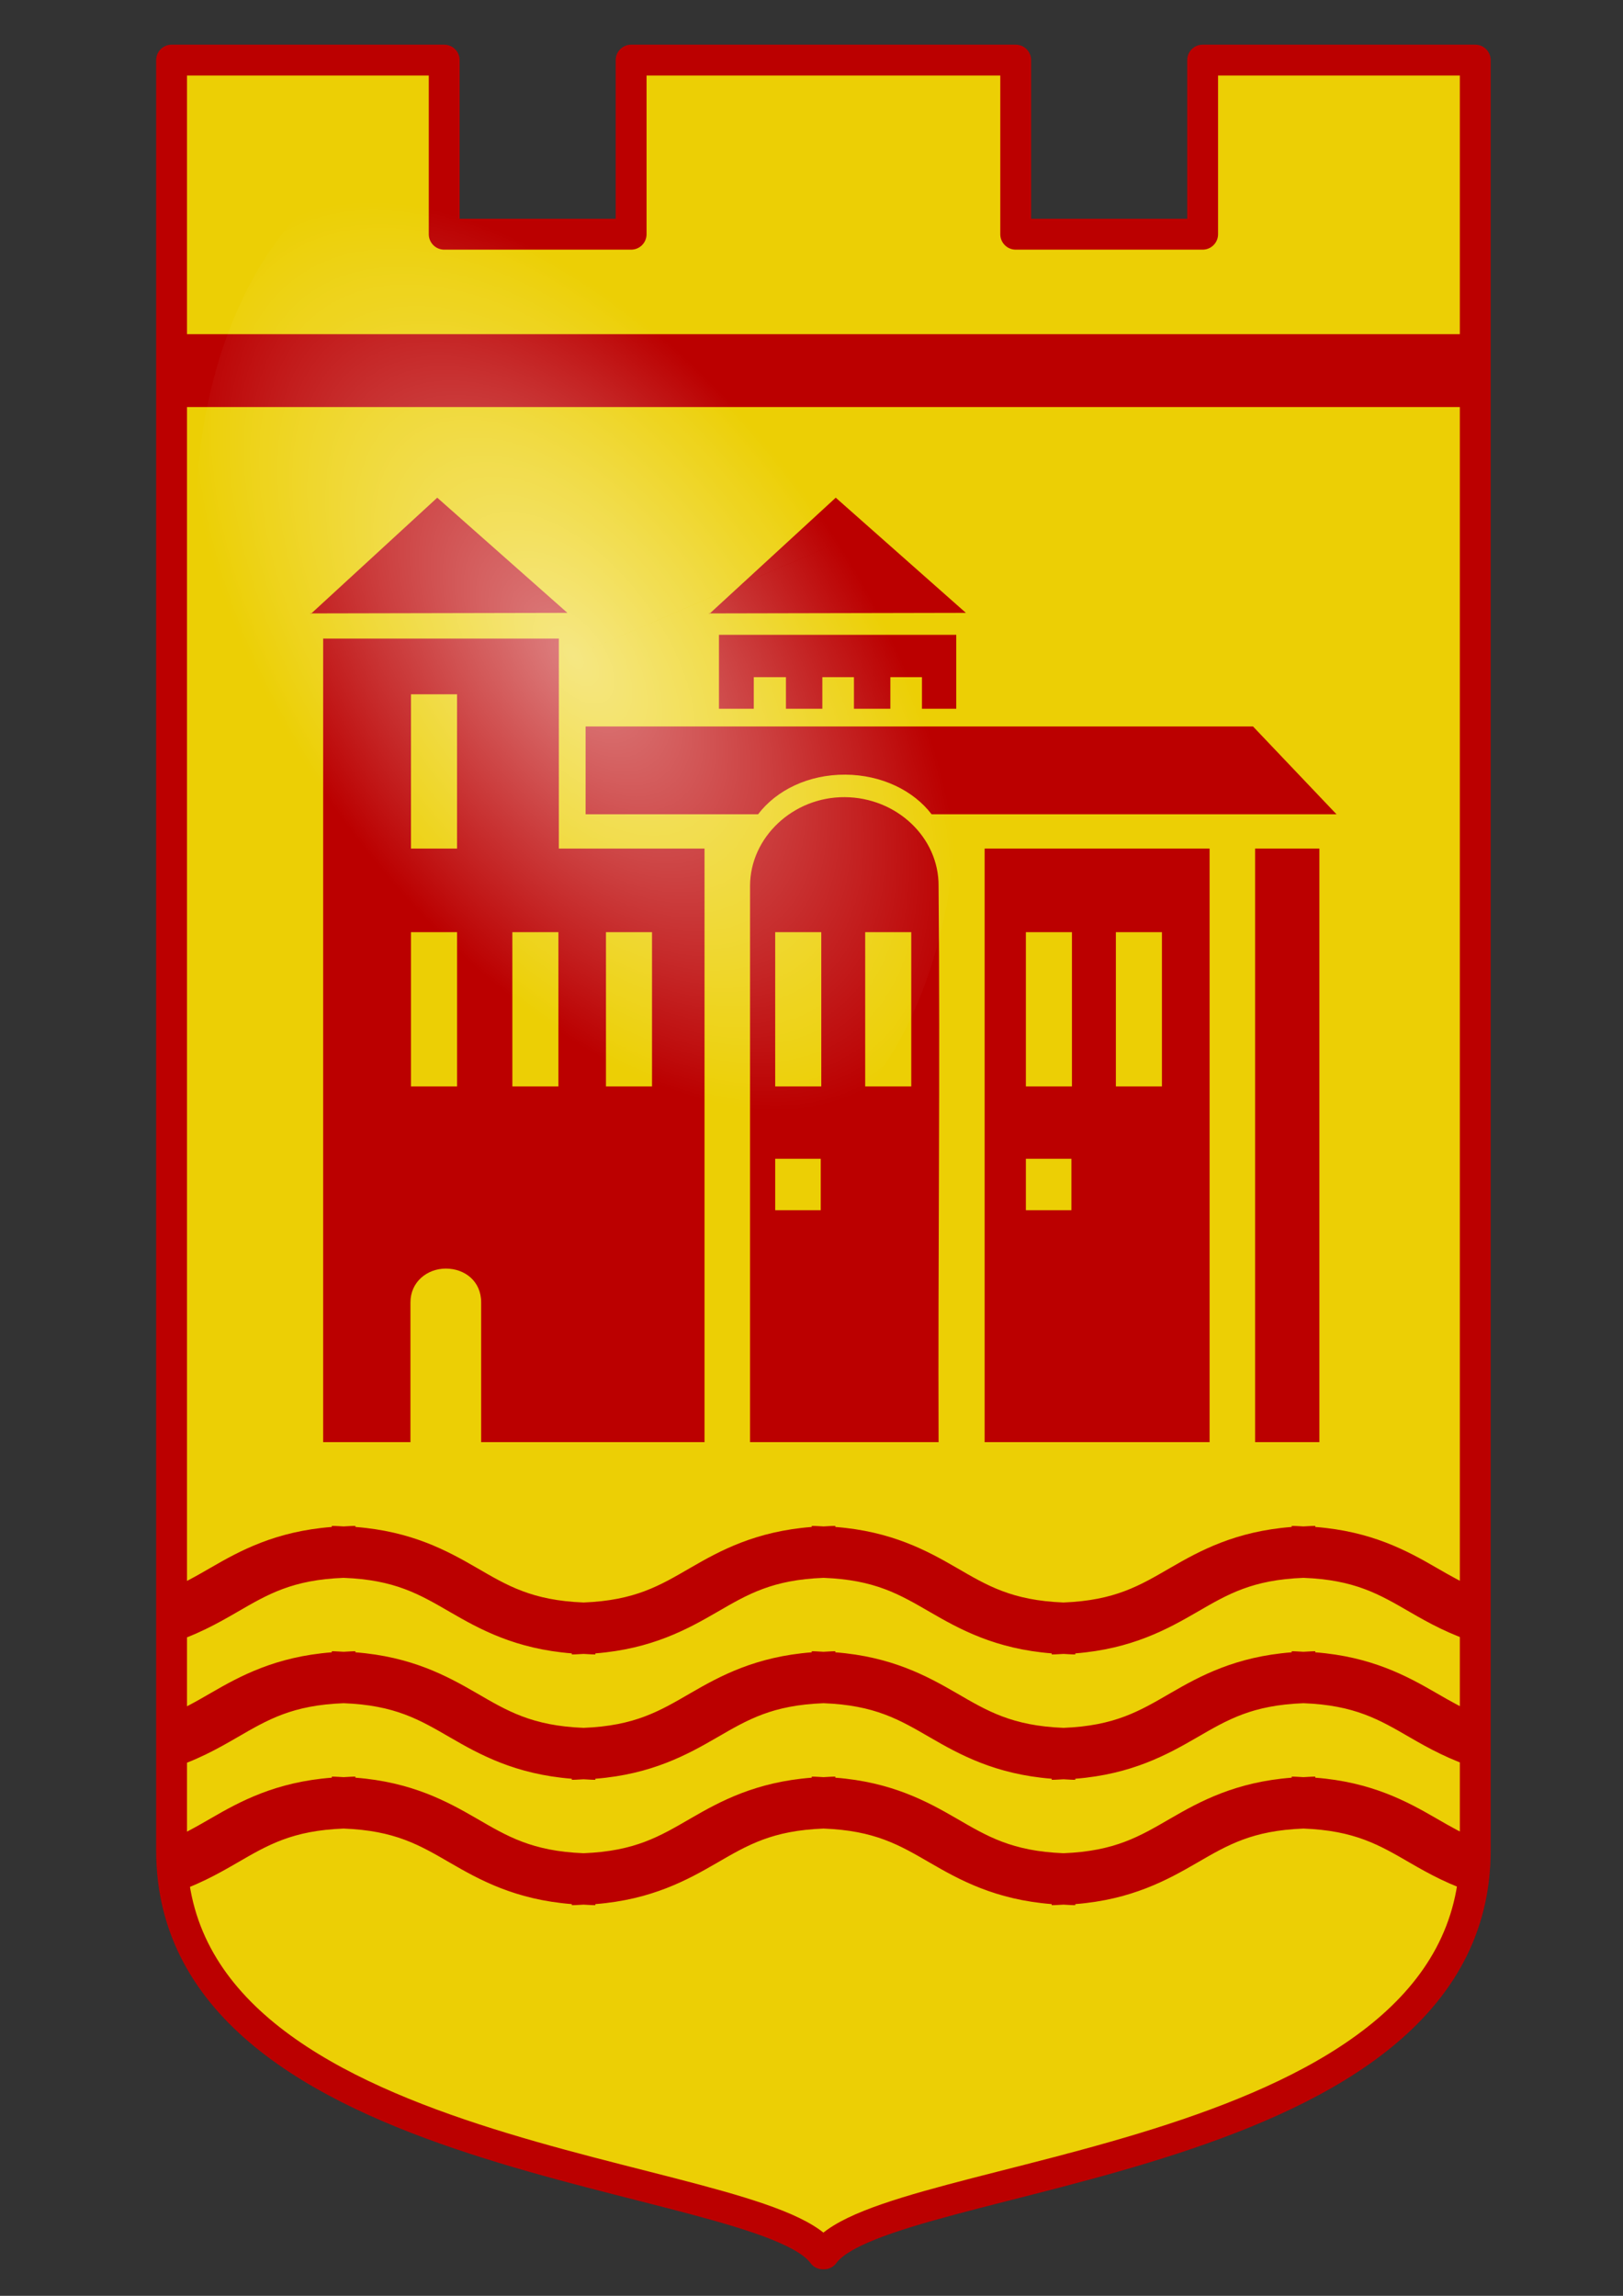<?xml version="1.0" encoding="UTF-8" standalone="no"?>
<!-- Created with Inkscape (http://www.inkscape.org/) -->
<svg
   xmlns:dc="http://purl.org/dc/elements/1.1/"
   xmlns:cc="http://web.resource.org/cc/"
   xmlns:rdf="http://www.w3.org/1999/02/22-rdf-syntax-ns#"
   xmlns:svg="http://www.w3.org/2000/svg"
   xmlns="http://www.w3.org/2000/svg"
   xmlns:xlink="http://www.w3.org/1999/xlink"
   xmlns:sodipodi="http://sodipodi.sourceforge.net/DTD/sodipodi-0.dtd"
   xmlns:inkscape="http://www.inkscape.org/namespaces/inkscape"
   width="744.094"
   height="1052.362"
   id="svg2"
   sodipodi:version="0.32"
   inkscape:version="0.44"
   sodipodi:docbase="/home/nick/Desktop/coa/uploaded"
   sodipodi:docname="Asenovgrad-coat-of-arms-with-gradients.svg">
  <rect width="100%" height="100%" fill="#333333" stroke="none"/>
  <defs
     id="defs4">
    <linearGradient
       id="linearGradient3661">
      <stop
         style="stop-color:white;stop-opacity:0.502;"
         offset="0"
         id="stop3663" />
      <stop
         style="stop-color:white;stop-opacity:0;"
         offset="1"
         id="stop3665" />
    </linearGradient>
    <radialGradient
       inkscape:collect="always"
       xlink:href="#linearGradient3661"
       id="radialGradient3667"
       cx="-749"
       cy="357.362"
       fx="-749"
       fy="357.362"
       r="145"
       gradientTransform="matrix(0.579,-0.427,0.627,0.85,-539.875,-266.311)"
       gradientUnits="userSpaceOnUse" />
  </defs>
  <sodipodi:namedview
     id="base"
     pagecolor="#ffffff"
     bordercolor="#666666"
     borderopacity="1.0"
     gridtolerance="10000"
     guidetolerance="10"
     objecttolerance="10"
     inkscape:pageopacity="0.0"
     inkscape:pageshadow="2"
     inkscape:zoom="0.5"
     inkscape:cx="-401.53916"
     inkscape:cy="612.58331"
     inkscape:document-units="px"
     inkscape:current-layer="layer1"
     inkscape:window-width="1278"
     inkscape:window-height="948"
     inkscape:window-x="0"
     inkscape:window-y="25" />
  <g
     inkscape:label="Layer 1"
     inkscape:groupmode="layer"
     id="layer1">
    <g
       id="g1917"
       transform="matrix(7.858,0,0,7.858,-857.177,283.926)">
      <path
         sodipodi:nodetypes="cccccccccccccc"
         id="rect1906"
         d="M 157.156,235.344 C 160.765,230.383 195.156,230.258 195.156,211.812 L 195.156,107.375 L 179.25,107.375 L 179.25,117.531 L 168.344,117.531 L 168.344,107.375 L 145.906,107.375 L 145.906,117.531 L 135,117.531 L 135,107.375 L 119.094,107.375 L 119.094,211.812 C 119.094,230.258 153.485,230.383 157.094,235.344"
         style="fill:#eccf05;fill-opacity:1;fill-rule:nonzero;stroke:#b00;stroke-width:1.8;stroke-linecap:round;stroke-linejoin:round;stroke-miterlimit:4;stroke-dasharray:none;stroke-opacity:1"
         transform="translate(0,-140)" />
    </g>
    <rect
       y="153.18"
       x="78.458"
       height="33.398"
       width="598.217"
       id="rect3700"
       style="fill:#b00;fill-opacity:1;fill-rule:nonzero;stroke:#b00;stroke-width:0;stroke-linecap:round;stroke-linejoin:round;stroke-miterlimit:4;stroke-dasharray:none;stroke-opacity:1" />
    <g
       id="g4702"
       transform="matrix(7.858,0,0,7.858,-861.106,-816.243)">
      <g
         id="g4644"
         transform="translate(-99.191,140)">
        <path
           style="fill:#b00;fill-opacity:1;fill-rule:nonzero;stroke:#b00;stroke-width:0;stroke-linecap:round;stroke-linejoin:round;stroke-miterlimit:4;stroke-opacity:1"
           d="M 135.094,132.906 L 127.75,139.656 L 142.688,139.625 L 135.094,132.906 z M 127.75,139.656 L 127.688,139.656 L 127.719,139.688 L 127.75,139.656 z M 158.344,132.906 L 151,139.656 L 165.938,139.625 L 158.344,132.906 z M 151,139.656 L 150.938,139.656 L 150.969,139.688 L 151,139.656 z M 151.531,140.906 L 151.531,145.219 L 153.562,145.219 L 153.562,143.375 L 155.438,143.375 L 155.438,145.219 L 157.562,145.219 L 157.562,143.375 L 159.406,143.375 L 159.406,145.219 L 161.531,145.219 L 161.531,143.375 L 163.375,143.375 L 163.375,145.219 L 165.375,145.219 L 165.375,140.906 L 151.531,140.906 z M 128.438,141.125 L 128.438,188 L 133.531,188 L 133.531,179.844 C 133.531,178.656 134.501,177.875 135.594,177.875 C 136.701,177.875 137.656,178.611 137.656,179.844 C 137.656,181.232 137.656,185.268 137.656,188 L 142.188,188 L 150.688,188 L 150.688,153.375 L 142.188,153.375 L 142.188,141.125 L 128.438,141.125 z M 133.562,144.375 L 136.25,144.375 L 136.25,153.375 L 133.562,153.375 L 133.562,144.375 z M 143.75,146.25 L 143.75,151.375 L 153.812,151.375 C 154.885,149.964 156.756,149.049 158.906,149.062 C 161.021,149.076 162.882,149.989 163.938,151.375 L 187.562,151.375 L 182.688,146.25 L 143.75,146.25 z M 158.875,150.375 C 155.848,150.353 153.343,152.728 153.344,155.562 L 153.344,188 L 164.344,188 C 164.306,177.199 164.443,166.311 164.344,155.562 C 164.366,152.729 161.902,150.397 158.875,150.375 z M 167.031,153.375 L 167.031,188 L 180.156,188 L 180.156,153.375 L 167.031,153.375 z M 182.812,153.375 L 182.812,188 L 186.562,188 L 186.562,153.375 L 182.812,153.375 z M 133.562,158.25 L 136.25,158.25 L 136.25,167.25 L 133.562,167.25 L 133.562,158.25 z M 139.477,158.25 L 142.164,158.25 L 142.164,167.25 L 139.477,167.25 L 139.477,158.25 z M 144.938,158.25 L 147.625,158.25 L 147.625,167.25 L 144.938,167.25 L 144.938,158.25 z M 154.812,158.25 L 157.5,158.25 L 157.5,167.25 L 154.812,167.25 L 154.812,158.25 z M 160.062,158.25 L 162.75,158.25 L 162.75,167.25 L 160.062,167.25 L 160.062,158.25 z M 169.438,158.25 L 172.125,158.25 L 172.125,167.25 L 169.438,167.25 L 169.438,158.25 z M 174.688,158.25 L 177.375,158.25 L 177.375,167.25 L 174.688,167.25 L 174.688,158.25 z M 154.812,171.469 L 157.469,171.469 L 157.469,174.469 L 154.812,174.469 L 154.812,171.469 z M 169.438,171.469 L 172.094,171.469 L 172.094,174.469 L 169.438,174.469 L 169.438,171.469 z "
           transform="translate(99.191,-140)"
           id="rect4595"
           sodipodi:nodetypes="cccccccccccccccccccccccccccccccccccccsscccccccccccccccsccccccccccccccccccccccccccccccccccccccccccccccccccccccccccccccccc" />
        <g
           id="g4758" />
      </g>
      <g
         id="g4633"
         transform="translate(-99.207,140)" />
    </g>
    <g
       id="g4730" />
    <path
       style="fill:#b00;fill-opacity:1;fill-rule:evenodd;stroke:none;stroke-width:3;stroke-linecap:butt;stroke-linejoin:miter;stroke-miterlimit:4;stroke-opacity:1"
       d="M 152.13,699.437 L 152.13,699.928 C 126.373,701.918 110.097,710.79 96.631,718.591 C 89.806,722.545 83.624,726.067 76.494,728.906 L 76.494,753.709 C 89.677,749.822 99.828,744.093 108.664,738.974 C 122.855,730.753 133.998,724.166 157.533,723.257 C 181.067,724.166 192.211,730.753 206.402,738.974 C 219.884,746.784 236.266,755.85 262.147,757.883 L 262.147,758.374 C 264.037,758.374 265.749,758.199 267.55,758.129 C 269.351,758.199 271.063,758.374 272.952,758.374 L 272.952,757.883 C 298.834,755.85 315.216,746.784 328.698,738.974 C 342.889,730.753 354.032,724.166 377.567,723.257 C 401.101,724.166 412.244,730.753 426.436,738.974 C 439.918,746.784 456.3,755.85 482.181,757.883 L 482.181,758.374 C 484.071,758.374 485.783,758.199 487.584,758.129 C 489.384,758.199 491.096,758.374 492.986,758.374 L 492.986,757.883 C 518.868,755.85 535.25,746.784 548.732,738.974 C 562.923,730.753 574.066,724.166 597.601,723.257 C 621.135,724.166 632.278,730.753 646.47,738.974 C 655.026,743.931 664.834,749.345 677.412,753.217 L 677.412,728.414 C 670.809,725.654 664.927,722.313 658.503,718.591 C 645.036,710.79 628.761,701.918 603.003,699.928 L 603.003,699.437 C 601.123,699.437 599.393,699.614 597.601,699.682 C 595.809,699.614 594.078,699.437 592.198,699.437 L 592.198,699.928 C 566.44,701.918 550.165,710.79 536.698,718.591 C 522.523,726.804 511.279,733.614 487.584,734.554 C 463.889,733.614 452.645,726.804 438.469,718.591 C 425.002,710.79 408.727,701.918 382.969,699.928 L 382.969,699.437 C 381.089,699.437 379.359,699.614 377.567,699.682 C 375.775,699.614 374.045,699.437 372.164,699.437 L 372.164,699.928 C 346.407,701.918 330.131,710.79 316.665,718.591 C 302.489,726.804 291.245,733.614 267.55,734.554 C 243.855,733.614 232.611,726.804 218.435,718.591 C 204.968,710.79 188.693,701.918 162.935,699.928 L 162.935,699.437 C 161.055,699.437 159.325,699.614 157.533,699.682 C 155.741,699.614 154.011,699.437 152.13,699.437 z M 152.13,756.901 L 152.13,757.392 C 126.373,759.382 110.097,768.254 96.631,776.056 C 89.806,780.01 83.624,783.532 76.494,786.37 L 76.494,811.173 C 89.677,807.286 99.828,801.557 108.664,796.438 C 122.855,788.217 133.998,781.63 157.533,780.722 C 181.067,781.63 192.211,788.217 206.402,796.438 C 219.884,804.249 236.266,813.314 262.147,815.347 L 262.147,815.839 C 264.037,815.839 265.749,815.663 267.55,815.593 C 269.351,815.663 271.063,815.839 272.952,815.839 L 272.952,815.347 C 298.834,813.314 315.216,804.249 328.698,796.438 C 342.889,788.217 354.032,781.63 377.567,780.722 C 401.101,781.63 412.244,788.217 426.436,796.438 C 439.918,804.249 456.3,813.314 482.181,815.347 L 482.181,815.839 C 484.071,815.839 485.783,815.663 487.584,815.593 C 489.384,815.663 491.096,815.839 492.986,815.839 L 492.986,815.347 C 518.868,813.314 535.25,804.249 548.732,796.438 C 562.923,788.217 574.066,781.63 597.601,780.722 C 621.135,781.63 632.278,788.217 646.47,796.438 C 655.026,801.395 664.834,806.809 677.412,810.682 L 677.412,785.879 C 670.809,783.118 664.927,779.778 658.503,776.056 C 645.036,768.254 628.761,759.382 603.003,757.392 L 603.003,756.901 C 601.123,756.901 599.393,757.078 597.601,757.147 C 595.809,757.078 594.078,756.901 592.198,756.901 L 592.198,757.392 C 566.44,759.382 550.165,768.254 536.698,776.056 C 522.523,784.268 511.279,791.079 487.584,792.018 C 463.889,791.079 452.645,784.268 438.469,776.056 C 425.002,768.254 408.727,759.382 382.969,757.392 L 382.969,756.901 C 381.089,756.901 379.359,757.078 377.567,757.147 C 375.775,757.078 374.045,756.901 372.164,756.901 L 372.164,757.392 C 346.407,759.382 330.131,768.254 316.665,776.056 C 302.489,784.268 291.245,791.079 267.55,792.018 C 243.855,791.079 232.611,784.268 218.435,776.056 C 204.968,768.254 188.693,759.382 162.935,757.392 L 162.935,756.901 C 161.055,756.901 159.325,757.078 157.533,757.147 C 155.741,757.078 154.011,756.901 152.13,756.901 z M 152.13,814.365 L 152.13,814.856 C 126.373,816.846 110.097,825.718 96.631,833.52 C 89.806,837.474 83.624,840.996 76.494,843.834 L 76.494,868.637 C 89.677,864.75 99.828,859.021 108.664,853.903 C 122.855,845.681 133.998,839.094 157.533,838.186 C 181.067,839.094 192.211,845.681 206.402,853.903 C 219.884,861.713 236.266,870.779 262.147,872.812 L 262.147,873.303 C 264.037,873.303 265.749,873.127 267.55,873.057 C 269.351,873.127 271.063,873.303 272.952,873.303 L 272.952,872.812 C 298.834,870.779 315.216,861.713 328.698,853.903 C 342.889,845.681 354.032,839.094 377.567,838.186 C 401.101,839.094 412.244,845.681 426.436,853.903 C 439.918,861.713 456.3,870.779 482.181,872.812 L 482.181,873.303 C 484.071,873.303 485.783,873.127 487.584,873.057 C 489.384,873.127 491.096,873.303 492.986,873.303 L 492.986,872.812 C 518.868,870.779 535.25,861.713 548.732,853.903 C 562.923,845.681 574.066,839.094 597.601,838.186 C 621.135,839.094 632.278,845.681 646.47,853.903 C 655.026,858.859 664.834,864.274 677.412,868.146 L 677.412,843.343 C 670.809,840.582 664.927,837.242 658.503,833.52 C 645.036,825.718 628.761,816.846 603.003,814.856 L 603.003,814.365 C 601.123,814.365 599.393,814.542 597.601,814.611 C 595.809,814.542 594.078,814.365 592.198,814.365 L 592.198,814.856 C 566.44,816.846 550.165,825.718 536.698,833.52 C 522.523,841.732 511.279,848.543 487.584,849.482 C 463.889,848.543 452.645,841.732 438.469,833.52 C 425.002,825.718 408.727,816.846 382.969,814.856 L 382.969,814.365 C 381.089,814.365 379.359,814.542 377.567,814.611 C 375.775,814.542 374.045,814.365 372.164,814.365 L 372.164,814.856 C 346.407,816.846 330.131,825.718 316.665,833.52 C 302.489,841.732 291.245,848.543 267.55,849.482 C 243.855,848.543 232.611,841.732 218.435,833.52 C 204.968,825.718 188.693,816.846 162.935,814.856 L 162.935,814.365 C 161.055,814.365 159.325,814.542 157.533,814.611 C 155.741,814.542 154.011,814.365 152.13,814.365 z "
       id="path5726" />
    <path
       sodipodi:type="arc"
       style="opacity:1;fill:url(#radialGradient3667);fill-opacity:1;fill-rule:nonzero;stroke:#b00;stroke-width:0;stroke-linecap:round;stroke-linejoin:round;stroke-miterlimit:4;stroke-dasharray:none;stroke-opacity:1"
       id="path2774"
       sodipodi:cx="-749"
       sodipodi:cy="357.36218"
       sodipodi:rx="145"
       sodipodi:ry="145"
       d="M -604.004,358.473 A 145,145 0 1 1 -604.004,358.443 L -749,357.362 z"
       sodipodi:start="0.0076575003"
       sodipodi:end="6.2906398"
       transform="matrix(1.042,-0.462,0.605,1.607,827.745,-619.7)" />
  </g>
</svg>
